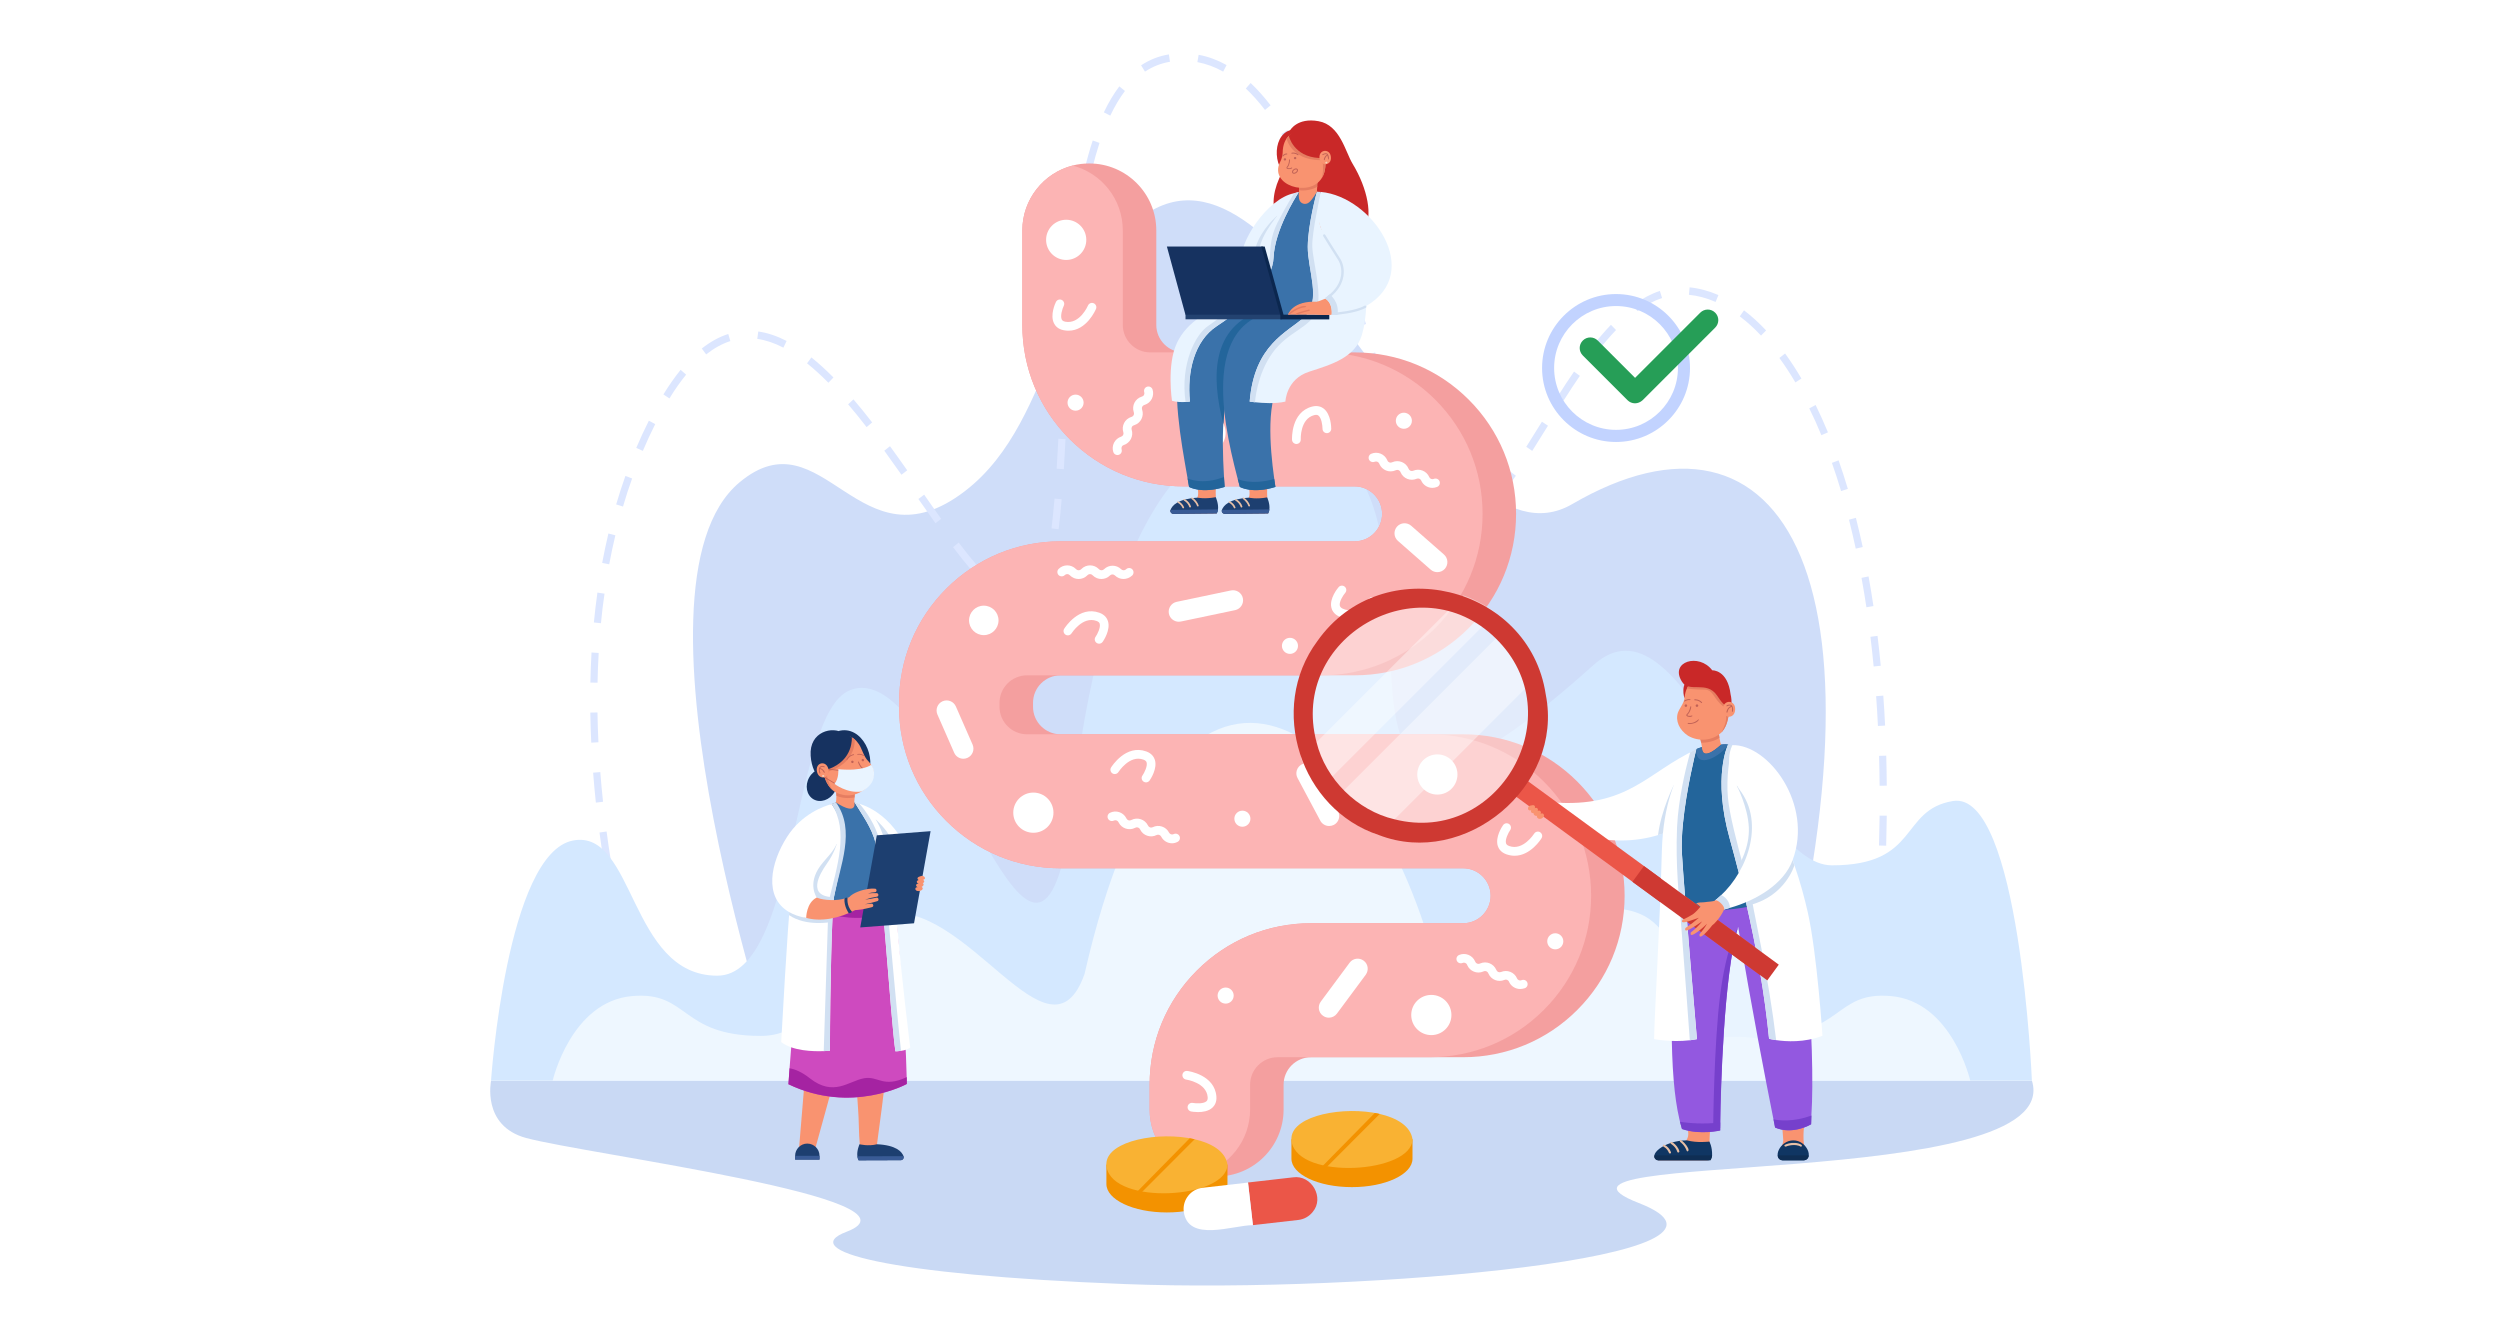 <?xml version="1.0" encoding="UTF-8"?>
<!-- Generator: Adobe Illustrator 27.7.0, SVG Export Plug-In . SVG Version: 6.00 Build 0)  -->
<svg xmlns="http://www.w3.org/2000/svg" xmlns:xlink="http://www.w3.org/1999/xlink" version="1.1" id="_x2014_лой_x5F_1" x="0px" y="0px" viewBox="0 0 3731.5 2000" style="enable-background:new 0 0 3731.5 2000;" xml:space="preserve">
<style type="text/css">
	.st0{fill:#FFFFFF;}
	.st1{fill:#C9D9F4;}
	.st2{fill:#CFDDF9;}
	.st3{fill:#DCE6FF;}
	.st4{fill:#D4E8FF;}
	.st5{fill:#EEF7FF;}
	.st6{fill:#F49F9F;}
	.st7{fill:#FCB4B4;}
	.st8{fill:#F39200;}
	.st9{fill:#F9B233;}
	.st10{fill:#EB5648;}
	.st11{fill:#C2D3FF;}
	.st12{fill:#269E57;}
	.st13{fill:#C92828;}
	.st14{fill:#E9F4FF;}
	.st15{fill:#F99370;}
	.st16{fill:#1D3F70;}
	.st17{fill:#E8C0A6;}
	.st18{fill:#395B96;}
	.st19{fill:#3A72AA;}
	.st20{fill:#D1E0F2;}
	.st21{fill:#23659B;}
	.st22{fill:#163260;}
	.st23{fill:#234270;}
	.st24{fill:#0B274F;}
	.st25{fill:#E57D61;}
	.st26{fill:#C16256;}
	.st27{fill:#F4D4BE;}
	.st28{fill:#CE4ABF;}
	.st29{fill:#A523A2;}
	.st30{fill:#103663;}
	.st31{fill:#0F2E54;}
	.st32{fill:#9358E0;}
	.st33{fill:#7640CC;}
	.st34{opacity:0.4;fill:#FFFFFF;}
	.st35{fill:#CE3932;}
</style>
<rect id="_x31_0" x="-15.7" class="st0" width="3762.8" height="2000"></rect>
<g>
	<g id="_x39_">
		<path class="st1" d="M733,1613.1c0,0-14.4,67.4,52.4,85.5c91.4,24.6,608.4,90.8,478,140c-73.6,27.8,57.3,64.1,415.8,78    c358.5,13.9,973.7-40.5,766.8-121c-206.9-80.5,638.2-14.9,586.9-182.4H733z"></path>
		<path class="st2" d="M1166.5,1608.1c0,0-249.8-732.5-62.5-888.3c125.2-104.2,178,134.7,336.3,13.2    c141-108.1,127.8-344.1,285.5-422.4c214.2-106.3,422.7,557.2,620.9,441.8c311.7-181.5,502.2,104.8,285.8,857L1166.5,1608.1z"></path>
		<path class="st3" d="M962.9,1548.1c-4.4-13.9-8.7-28.3-12.8-42.8l10.2-3.2c4.1,14.4,8.4,28.7,12.8,42.6L962.9,1548.1z     M2795.2,1530.1l-10.6-1.4c1.8-14.8,3.4-29.7,5-44.3l10.6,1.2C2798.6,1500.3,2796.9,1515.2,2795.2,1530.1z M938.2,1462.1    c-3.7-14.3-7.4-29-10.8-43.4l10.4-2.6c3.4,14.4,7,28.9,10.7,43.2L938.2,1462.1z M2804.5,1441.1l-10.6-1    c1.4-14.9,2.6-29.8,3.7-44.5l10.7,0.9C2807.1,1411.1,2805.9,1426.1,2804.5,1441.1z M917.7,1374.9c-3.1-14.6-6-29.4-8.7-43.9    l10.5-2.1c2.7,14.4,5.6,29.1,8.7,43.7L917.7,1374.9z M2811.3,1351.8l-10.7-0.7c0.9-14.9,1.7-29.8,2.4-44.5l10.7,0.5    C2813,1321.8,2812.2,1336.9,2811.3,1351.8z M901.3,1286.9c-2.4-14.8-4.6-29.7-6.5-44.3l10.6-1.5c1.9,14.5,4.1,29.4,6.5,44.1    L901.3,1286.9z M2815.3,1262.3l-10.7-0.3c0.4-14.9,0.7-29.9,0.9-44.6l10.7,0.1C2816,1232.2,2815.7,1247.3,2815.3,1262.3z     M889.4,1198c-1.6-14.9-3-30-4.1-44.7l10.7-0.9c1.1,14.6,2.5,29.5,4.1,44.3L889.4,1198z M2805.5,1172.8    c-0.1-14.9-0.4-29.9-0.8-44.6l10.7-0.3c0.4,14.7,0.7,29.8,0.8,44.8L2805.5,1172.8z M882.5,1108.5c-0.7-15-1.2-30.1-1.4-44.9    l10.7-0.2c0.2,14.6,0.7,29.6,1.4,44.5L882.5,1108.5z M2803,1083.6c-0.7-14.9-1.6-29.9-2.7-44.5l10.7-0.8c1.1,14.7,2,29.7,2.7,44.7    L2803,1083.6z M891.9,1019l-10.7-0.2c0.3-15.1,0.9-30.2,1.7-44.9l10.7,0.7C892.7,989.1,892.2,1004.1,891.9,1019z M2796.6,994.8    c-1.4-14.9-3-29.8-4.8-44.3l10.6-1.4c1.8,14.6,3.4,29.6,4.8,44.6L2796.6,994.8z M897,930.2l-10.6-1.1c1.5-15,3.2-30,5.3-44.6    l10.6,1.6C900.1,900.5,898.4,915.4,897,930.2z M2785.8,906.4c-2.2-14.8-4.7-29.6-7.3-43.9l10.5-2.1c2.6,14.4,5.1,29.3,7.3,44.2    L2785.8,906.4z M1522.1,904.8c-14.8-2.4-25.6-9.5-40.5-21.6l6.8-8.6c13,10.6,22.4,17,34.8,19.1L1522.1,904.8z M1559.2,878.4    l-9.5-5.1c4.9-10,9.2-23.8,12.9-41.1l10.4,2.4C1569.1,853.1,1564.6,867.5,1559.2,878.4z M1450.3,851.4    c-8.5-9.9-17.6-21.2-27.8-34.7l8.4-6.9c10.1,13.3,19,24.4,27.4,34.1L1450.3,851.4z M909.3,842.3l-10.5-2.1    c2.8-14.8,5.9-29.6,9.3-43.9l10.4,2.7C915.1,813.1,912,827.6,909.3,842.3z M2769.9,818.9c-3.2-14.7-6.6-29.2-10.1-43.2l10.3-2.8    c3.6,14.1,7,28.8,10.2,43.6L2769.9,818.9z M1580.1,790l-10.6-1.4c1.6-13.3,3.1-27.8,4.5-44.4l10.6,1    C1583.3,761.9,1581.8,776.6,1580.1,790z M1396.3,781c-8.7-12.2-17.7-25.1-25.5-36.2l8.6-6.5c7.7,11.1,16.7,24,25.4,36.1    L1396.3,781z M2178.6,780c-8.3,0-16.5-2.6-24.3-7.7l5.7-9.4c11.7,7.7,23.2,7.7,35.6,1.6l4.6,10    C2192.9,778.2,2185.6,780,2178.6,780z M929.9,756.1l-10.2-3.2c4.2-14.4,8.9-28.8,13.8-42.6l10,3.9    C938.6,727.7,934,741.9,929.9,756.1z M2235.2,745.5l-7.9-7.5c8.1-9.1,16.8-20.4,26.6-34.4l8.7,6.5    C2252.5,724.5,2243.6,736.1,2235.2,745.5z M2123.9,737.9c-6.9-11.1-13.8-24.1-20.9-39.9l9.7-4.8c7,15.3,13.6,28,20.3,38.6    L2123.9,737.9z M2748,733c-4.3-14.4-8.9-28.6-13.7-42.1l10-3.8c4.8,13.7,9.5,28,13.8,42.6L2748,733z M1345.5,708.6    c-9.8-13.9-17.9-25.3-25.6-35.9l8.5-6.7c7.8,10.6,15.9,22.1,25.7,36L1345.5,708.6z M1587.9,700.3l-10.7-0.7    c0.8-13,1.6-27.6,2.5-44.7l10.7,0.6C1589.5,672.6,1588.7,687.3,1587.9,700.3z M959.5,673l-9.8-4.5c5.9-13.8,12.1-27.4,18.8-40.6    l9.5,5.1C971.4,646,965.3,659.4,959.5,673z M2287,673l-8.9-6.1c7.6-12,15.4-24.7,23.4-37.5l9,6    C2302.5,648.2,2294.6,660.9,2287,673z M2085.8,656.5c-4.8-12.6-9.8-26.4-15.3-42.1l10.1-3.8c5.4,15.6,10.4,29.2,15.2,41.7    L2085.8,656.5z M2718.6,649.6c-5.7-13.9-11.8-27.4-18.1-40.1l9.5-5c6.3,12.9,12.5,26.7,18.4,40.8L2718.6,649.6z M1293.5,637.5    c-9.7-12.5-18.7-23.6-27.6-34l8-7.4c9,10.5,18.1,21.8,27.9,34.4L1293.5,637.5z M1592.7,610.7l-10.7-0.6    c0.7-14.8,1.4-29.7,2.2-44.8l10.7,0.6C1594.1,581,1593.4,595.9,1592.7,610.7z M2333.9,597.8l-8.9-6.1c8.9-14,16.9-26.2,24.4-37.1    l8.7,6.4C2350.6,571.8,2342.7,583.9,2333.9,597.8z M999.2,594.7l-9-6c8.4-13.7,17.1-26,25.7-36.7l8.2,7.2    C1015.7,569.5,1007.3,581.4,999.2,594.7z M2056.2,572.1c-4.9-14.9-9.7-29.9-13.8-42.5l10.1-3.5c4.1,12.6,8.9,27.5,13.7,42.4    L2056.2,572.1z M1236.5,571.3c-10.9-11-21.7-20.8-31.9-29l6.5-8.8c10.6,8.5,21.6,18.5,32.9,29.9L1236.5,571.3z M2679.8,570.8    c-7.7-13-15.7-25.3-23.9-36.5l8.5-6.7c8.4,11.5,16.6,24.1,24.4,37.4L2679.8,570.8z M1054,529l-6.5-8.8    c12.8-10.1,26-17.4,39.5-21.7l3.1,10.6C1077.9,513,1065.8,519.7,1054,529z M2383.8,525.6l-8.3-7c10-12.8,19.5-23.9,29-33.8    l7.6,7.8C2402.9,502.3,2393.6,513,2383.8,525.6z M1597.2,521.2l-10.7-0.7c0.9-16.1,1.8-30.8,2.8-44.8l10.7,0.8    C1599.1,490.5,1598.2,505.1,1597.2,521.2z M1169.3,518.9c-13.3-6.9-26.4-11.3-39-13.1l1.5-11c13.7,1.9,27.9,6.7,42.3,14.1    L1169.3,518.9z M2628.5,500.9c-10.3-11-20.9-20.6-31.7-28.7l6.3-9c11.2,8.5,22.3,18.6,33,30L2628.5,500.9z M2028.8,487.1    c-5.3-16.5-9.7-30-13.8-42.4l10.1-3.6c4.1,12.4,8.5,25.9,13.8,42.5L2028.8,487.1z M2444.1,464.3l-6.1-9.1    c13.1-9.6,26.4-16.6,39.5-21l3.3,10.6C2468.7,448.8,2456.4,455.4,2444.1,464.3z M2560.7,450.7c-13.2-5.8-26.6-9.4-39.8-10.7    l1-11.1c14.3,1.4,28.7,5.3,43,11.5L2560.7,450.7z M1603.5,432l-10.6-1c1.3-15.6,2.8-30.6,4.3-44.7l10.6,1.2    C1606.2,401.5,1604.8,416.5,1603.5,432z M2000.8,402.5c-5.2-15-10-28.7-14.9-41.9l10-4c4.9,13.3,9.8,27,15,42.1L2000.8,402.5z     M1613.2,343.2l-10.6-1.6c2.2-15.5,4.5-30.5,7.1-44.4l10.5,2.1C1617.7,313,1615.3,327.8,1613.2,343.2z M1970.1,319.2    c-5.7-14.4-11.5-28.1-17.2-40.8l9.7-4.7c5.7,12.9,11.6,26.7,17.4,41.2L1970.1,319.2z M1629.2,255.8l-10.4-2.7    c3.7-15.5,7.8-30.1,12.2-43.4l10.1,3.6C1636.9,226.3,1632.9,240.6,1629.2,255.8z M1933.9,238.5c-7-13.8-14.2-26.7-21.3-38.4l9-5.9    c7.3,11.9,14.6,25.1,21.7,39.1L1933.9,238.5z M1657.2,172.6l-9.6-4.9c7-14.8,14.8-27.8,23.1-38.8l8.4,6.9    C1671.3,146.1,1663.9,158.5,1657.2,172.6z M1888.1,164.1c-9.3-12.2-19-22.9-28.6-32l7.2-8.2c10.1,9.5,20.1,20.7,29.8,33.3    L1888.1,164.1z M1709,106.9l-5.8-9.4c12.7-8.4,26.6-13.9,41.5-16.3l1.6,11C1732.9,94.4,1720.4,99.4,1709,106.9z M1825.7,106.9    c-12.4-7-25.4-11.7-38.5-14.2l1.9-10.9c14.2,2.6,28.3,7.8,41.7,15.3L1825.7,106.9z"></path>
		<path class="st4" d="M2914.9,1195.6c-80.1,13.4-49.1,96-180.6,96c-120.2,0-223.7-417.6-355.7-299.1    c-530.4,476.2-117.7-334.1-474.4-350c-161.3-7.2-268.7,210.9-308.4,597.1c-57.4,349.1-190.7-266.3-327.8-209.1    c-87.1,36.4-77.2,425.8-197.4,425.8c-131.5,0-122.8-219.2-215.1-201.8c-99.3,18.7-122.6,358.5-122.6,358.5h2299.9    C3032.9,1613.1,3014.6,1179,2914.9,1195.6z"></path>
		<path class="st5" d="M2822.2,1486.7c-84.9-7.4-71,59.5-192,59.5c-110.6,0-107.6-150-181.6-181.8    c-136.3-58.7-248.7,238.3-301.6,89.3c-100.4-395.6-393.1-593.9-528.2,0c-52.8,149.1-176.4-116.9-301.6-89.3    c-77,17-71,181.8-181.6,181.8c-121,0-107.1-66.9-192-59.5c-91.4,8-118.7,126.4-118.7,126.4h2115.9    C2940.9,1613.1,2913.6,1494.6,2822.2,1486.7z"></path>
	</g>
	<g id="_x38_">
		<path class="st6" d="M2424.9,1337c0,64.4-25.1,124.9-70.6,170.4c-45.5,45.5-106,70.6-170.4,70.6h-227c-22.6,0-41,18.4-41,41v37    c0,55.2-44.8,100-100,100c-8.6,0-17-1.1-25-3.2c-43.1-11.1-75-50.2-75-96.8v-37c0-64.4,25.1-124.9,70.6-170.4    c45.5-45.5,106-70.6,170.4-70.6h227c22.6,0,41-18.4,41-41s-18.4-41-41-41h-601c-64.4,0-124.9-25.1-170.4-70.6    c-45.5-45.5-70.6-106-70.6-170.4v-6c0-64.4,25.1-124.9,70.6-170.4c45.5-45.5,106-70.6,170.4-70.6h439c22.6,0,41-18.4,41-41    s-18.4-41-41-41h-255c-64.4,0-124.9-25.1-170.4-70.6c-45.5-45.5-70.6-106-70.6-170.4V344c0-46.6,31.9-85.8,75-96.9    c8-2.1,16.4-3.1,25-3.1c55.2,0,100,44.8,100,100v141c0,22.6,18.4,41,41,41h255c64.4,0,124.9,25.1,170.4,70.6    c45.5,45.5,70.6,106,70.6,170.4s-25.1,124.9-70.6,170.4c-45.5,45.5-106,70.6-170.4,70.6h-439c-22.6,0-41,18.4-41,41v6    c0,22.6,18.4,41,41,41h601c64.4,0,124.9,25.1,170.4,70.6C2399.9,1212.1,2424.9,1272.6,2424.9,1337z"></path>
		<path class="st7" d="M2374.9,1337c0,64.4-25.1,124.9-70.6,170.4c-45.5,45.5-106,70.6-170.4,70.6h-227c-22.6,0-41,18.4-41,41v37    c0,46.6-31.9,85.8-75,96.8c-43.1-11.1-75-50.2-75-96.8v-37c0-64.4,25.1-124.9,70.6-170.4c45.5-45.5,106-70.6,170.4-70.6h227    c22.6,0,41-18.4,41-41s-18.4-41-41-41h-601c-64.4,0-124.9-25.1-170.4-70.6c-45.5-45.5-70.6-106-70.6-170.4v-6    c0-64.4,25.1-124.9,70.6-170.4c45.5-45.5,106-70.6,170.4-70.6h439c22.6,0,41-18.4,41-41s-18.4-41-41-41h-255    c-64.4,0-124.9-25.1-170.4-70.6c-45.5-45.5-70.6-106-70.6-170.4V344c0-46.6,31.9-85.8,75-96.9c43.1,11.1,75,50.2,75,96.9v141    c0,22.6,18.4,41,41,41h255c64.4,0,124.9,25.1,170.4,70.6c45.5,45.5,70.6,106,70.6,170.4s-25.1,124.9-70.6,170.4    c-45.5,45.5-106,70.6-170.4,70.6h-439c-22.6,0-41,18.4-41,41v6c0,22.6,18.4,41,41,41h601c64.4,0,124.9,25.1,170.4,70.6    C2349.9,1212.1,2374.9,1272.6,2374.9,1337z"></path>
		<circle class="st0" cx="1591.4" cy="358" r="30"></circle>
		<circle class="st0" cx="1605.4" cy="601" r="12"></circle>
		<circle class="st0" cx="2095.4" cy="628" r="12"></circle>
		<circle class="st0" cx="1925.4" cy="964" r="12"></circle>
		<circle class="st0" cx="1829.4" cy="1486" r="12"></circle>
		<circle class="st0" cx="2321.4" cy="1405" r="12"></circle>
		<circle class="st0" cx="1854.4" cy="1222" r="12"></circle>
		<circle class="st0" cx="1468.4" cy="926" r="22"></circle>
		<circle class="st0" cx="1799.4" cy="646" r="30"></circle>
		<circle class="st0" cx="2136.4" cy="1515" r="30"></circle>
		<circle class="st0" cx="2145.4" cy="1156" r="30"></circle>
		<circle class="st0" cx="1542.4" cy="1213" r="30"></circle>
		<path class="st0" d="M1594.8,493.6c-2.3,0-4.6-0.2-7.1-0.7c-8.6-1.6-12.6-6.5-14.5-10.3c-6.2-12.3,1.9-30,2.9-31.9    c1.6-3.2,5.4-4.6,8.7-3c3.2,1.6,4.6,5.4,3,8.7c-2.1,4.4-5.6,15.2-3,20.5c0.6,1.1,1.7,2.6,5.3,3.3c21.6,4.1,33.7-23.8,33.8-24.1    c1.4-3.3,5.2-4.9,8.5-3.5c3.3,1.4,4.9,5.2,3.5,8.5C1635.3,462.4,1622,493.6,1594.8,493.6z"></path>
		<path class="st0" d="M1935,662.7c-3.4,0-6.3-2.7-6.5-6.2c-0.1-1.7-1.7-41.3,29.8-49.6c8.4-2.2,14.2,0.4,17.5,3    c10.9,8.5,11.2,27.9,11.2,30.1c0,3.6-2.9,6.5-6.5,6.5c0,0,0,0,0,0c-3.6,0-6.5-2.9-6.5-6.5l0,0c0-4.9-1.5-16.2-6.1-19.7    c-1-0.8-2.7-1.6-6.3-0.7c-21.4,5.6-20.1,36-20.1,36.3c0.2,3.6-2.6,6.6-6.2,6.8C1935.2,662.7,1935.1,662.7,1935,662.7z"></path>
		<path class="st0" d="M1640.5,960.8c-1.3,0-2.6-0.4-3.7-1.2c-2.9-2-3.7-6.1-1.6-9c2.8-4,7.9-14.2,6.2-19.7    c-0.4-1.2-1.3-2.9-4.8-4.1c-20.7-7.5-37,18.3-37.2,18.5c-1.9,3-5.9,4-8.9,2.1c-3-1.9-4-5.9-2.1-8.9c0.9-1.4,22-35,52.6-23.9    c8.2,3,11.4,8.4,12.7,12.4c4.2,13.2-6.6,29.3-7.9,31.1C1644.5,959.8,1642.5,960.8,1640.5,960.8z"></path>
		<path class="st0" d="M2014,923.7c-4.9,0-10.1-1.1-15.5-3.6c-7.9-3.8-10.6-9.5-11.4-13.6c-2.9-13.5,9.5-28.5,10.9-30.1    c2.3-2.7,6.4-3.1,9.2-0.7c2.7,2.3,3.1,6.4,0.7,9.2c-3.2,3.7-9.3,13.3-8.1,19c0.3,1.2,1,3,4.3,4.6c19.8,9.5,38.6-14.5,38.8-14.7    c2.2-2.8,6.3-3.4,9.1-1.2c2.8,2.2,3.4,6.2,1.2,9.1C2052.4,902.6,2036,923.7,2014,923.7z"></path>
		<path class="st0" d="M1710.5,1167.8c-1.3,0-2.6-0.4-3.7-1.2c-2.9-2-3.7-6.1-1.6-9c2.8-4,7.9-14.2,6.2-19.7    c-0.4-1.2-1.3-2.9-4.8-4.1c-20.7-7.5-37,18.3-37.2,18.5c-1.9,3-5.9,4-8.9,2.1c-3-1.9-4-5.9-2.1-8.9c0.9-1.4,22-35,52.6-23.9    c8.2,3,11.4,8.4,12.7,12.4c4.2,13.2-6.6,29.3-7.9,31.1C1714.5,1166.8,1712.5,1167.8,1710.5,1167.8z"></path>
		<path class="st0" d="M2260.7,1277.3c-3.9,0-8-0.7-12.4-2.2c-8.2-3-11.4-8.4-12.7-12.4c-4.2-13.2,6.6-29.3,7.9-31.1    c2-2.9,6.1-3.7,9-1.6c2.9,2,3.7,6.1,1.6,9c-2.8,4-7.9,14.2-6.2,19.7c0.4,1.2,1.3,2.9,4.8,4.1c20.7,7.5,37-18.3,37.2-18.5    c1.9-3,5.9-4,8.9-2.1c3,1.9,4,5.9,2.1,8.9C2300.2,1252.4,2284.5,1277.3,2260.7,1277.3z"></path>
		<path class="st0" d="M1788.2,1659.9c-5.2,0-9.3-0.7-10.3-0.9c-3.5-0.7-5.9-4.1-5.2-7.6c0.7-3.5,4.1-5.8,7.6-5.2l0,0    c4.8,0.9,16.2,1.5,20.5-2.5c0.9-0.8,2.1-2.4,1.8-6c-1.7-21.9-31.8-26.3-32.1-26.3c-3.6-0.5-6-3.8-5.6-7.3c0.5-3.6,3.7-6.1,7.3-5.6    c1.7,0.2,40.9,5.7,43.4,38.2c0.7,8.7-3,13.9-6.1,16.7C1803.7,1658.7,1795,1659.9,1788.2,1659.9z"></path>
		<path class="st0" d="M1437.9,1132.5c-5.8,0-11.3-3.4-13.7-9l-25-57c-3.3-7.6,0.1-16.4,7.7-19.8c7.6-3.3,16.4,0.1,19.8,7.7l25,57    c3.3,7.6-0.1,16.4-7.7,19.8C1442,1132.1,1440,1132.5,1437.9,1132.5z"></path>
		<path class="st0" d="M1983.4,1519c-3.1,0-6.2-1-8.9-3c-6.7-4.9-8-14.3-3.1-21l43-58c4.9-6.7,14.3-8.1,21-3.1    c6.7,4.9,8,14.3,3.1,21l-43,58C1992.5,1516.9,1988,1519,1983.4,1519z"></path>
		<path class="st0" d="M1983.9,1232.9c-5.4,0-10.5-2.9-13.2-7.9l-34-63.7c-3.9-7.3-1.1-16.4,6.2-20.3c7.3-3.9,16.4-1.1,20.3,6.2    l34,63.7c3.9,7.3,1.1,16.4-6.2,20.3C1988.7,1232.3,1986.3,1232.9,1983.9,1232.9z"></path>
		<path class="st0" d="M2145.4,854c-3.5,0-7-1.2-9.9-3.7l-49-43c-6.2-5.5-6.8-14.9-1.4-21.2c5.5-6.2,14.9-6.8,21.2-1.4l49,43    c6.2,5.5,6.8,14.9,1.4,21.2C2153.7,852.3,2149.6,854,2145.4,854z"></path>
		<path class="st0" d="M1759.4,928c-6.9,0-13.2-4.9-14.7-11.9c-1.7-8.1,3.5-16.1,11.6-17.8l81-17c8.1-1.7,16.1,3.5,17.8,11.6    c1.7,8.1-3.5,16.1-11.6,17.8l-81,17C1761.5,927.9,1760.4,928,1759.4,928z"></path>
		<path class="st0" d="M1676.9,864.2c-4.7,0-9.3-1.8-12.8-5.3c-2-2-5.3-2-7.3,0c-7.1,7.1-18.6,7.1-25.7,0l-0.5-0.5c-2-2-5.3-2-7.3,0    l-0.5,0.5c-7.1,7.1-18.6,7.1-25.7,0l-0.5-0.5c-2-2-5.3-2-7.3,0c-2.5,2.5-6.7,2.5-9.2,0c-2.5-2.5-2.5-6.7,0-9.2    c7.1-7.1,18.6-7.1,25.7,0l0.5,0.5c1,1,2.3,1.5,3.7,1.5c1.4,0,2.7-0.5,3.7-1.5l0.5-0.5c7.1-7.1,18.6-7.1,25.7,0l0.5,0.5    c1,1,2.3,1.5,3.7,1.5c1.4,0,2.7-0.5,3.7-1.5c7.1-7.1,18.6-7.1,25.7,0c2,2,5.3,2,7.3,0c2.5-2.5,6.7-2.5,9.2,0    c2.5,2.5,2.5,6.7,0,9.2C1686.2,862.4,1681.6,864.2,1676.9,864.2z"></path>
		<path class="st0" d="M1749.4,1258.7c-6.6,0-13-3.6-16.2-10c-1.3-2.5-4.4-3.6-6.9-2.3c-4.3,2.2-9.3,2.6-13.9,1    c-4.6-1.5-8.4-4.7-10.5-9.1l-0.3-0.6c-1.3-2.5-4.4-3.6-6.9-2.3l-0.6,0.3c-8.9,4.5-19.9,0.9-24.4-8l-0.3-0.6    c-1.3-2.5-4.4-3.6-6.9-2.3c-3.2,1.6-7.1,0.3-8.7-2.9c-1.6-3.2-0.3-7.1,2.9-8.7c8.9-4.5,19.9-0.9,24.4,8l0.3,0.6    c1.3,2.5,4.4,3.6,6.9,2.3l0.6-0.3c8.9-4.5,19.9-0.9,24.4,8l0.3,0.6c0.6,1.2,1.7,2.1,3,2.6c1.3,0.4,2.7,0.3,3.9-0.3    c8.9-4.5,19.9-0.9,24.4,8c1.3,2.5,4.4,3.6,6.9,2.3c3.2-1.6,7.1-0.3,8.7,2.9c1.6,3.2,0.3,7.1-2.9,8.7    C1754.9,1258,1752.1,1258.7,1749.4,1258.7z"></path>
		<path class="st0" d="M2269,1476.2c-7,0-13.7-4.1-16.7-10.9c-0.5-1.3-1.6-2.2-2.8-2.8c-1.3-0.5-2.7-0.5-4,0.1    c-9.2,4-19.9-0.3-23.9-9.5l-0.3-0.6c-0.5-1.3-1.6-2.2-2.8-2.8c-1.3-0.5-2.7-0.5-4,0.1l-0.6,0.3c-9.2,4-19.9-0.3-23.9-9.5l-0.3-0.7    c-0.5-1.3-1.6-2.2-2.8-2.7c-1.3-0.5-2.7-0.5-4,0.1c-3.3,1.4-7.1-0.1-8.5-3.4c-1.4-3.3,0.1-7.1,3.4-8.5c9.2-4,19.9,0.3,23.9,9.5    l0.3,0.7c1.1,2.6,4.2,3.8,6.8,2.7l0.6-0.3c9.2-4,19.9,0.3,23.9,9.5l0.3,0.6c1.1,2.6,4.2,3.8,6.8,2.7c4.5-1.9,9.4-2,13.9-0.2    c4.5,1.8,8.1,5.2,10,9.7c0.5,1.3,1.6,2.2,2.8,2.8c1.3,0.5,2.7,0.5,4-0.1c3.3-1.4,7.1,0.1,8.5,3.4c1.4,3.3-0.1,7.1-3.4,8.5    C2273.8,1475.7,2271.4,1476.2,2269,1476.2z"></path>
		<path class="st0" d="M2138,728.2c-7,0-13.7-4.1-16.7-10.9c-0.5-1.3-1.6-2.2-2.8-2.8c-1.3-0.5-2.7-0.5-4,0.1    c-4.5,1.9-9.4,2-13.9,0.2c-4.5-1.8-8.1-5.2-10-9.7l-0.3-0.6c-0.5-1.3-1.6-2.2-2.8-2.8c-1.3-0.5-2.7-0.5-4,0.1l-0.7,0.3    c-4.5,1.9-9.4,2-13.9,0.2c-4.5-1.8-8.1-5.2-10-9.7l-0.3-0.7c-1.1-2.6-4.2-3.8-6.8-2.7c-3.3,1.4-7.1-0.1-8.5-3.4    c-1.4-3.3,0.1-7.1,3.4-8.5c9.2-4,19.9,0.3,23.9,9.5l0.3,0.7c0.5,1.3,1.6,2.2,2.8,2.7c1.3,0.5,2.7,0.5,4-0.1l0.7-0.3    c4.4-1.9,9.4-2,13.9-0.2c4.5,1.8,8.1,5.2,10,9.7l0.3,0.6c0.5,1.3,1.6,2.2,2.8,2.8c1.3,0.5,2.7,0.5,4-0.1c4.5-1.9,9.4-2,13.9-0.2    c4.5,1.8,8.1,5.2,10,9.7c1.1,2.6,4.2,3.8,6.8,2.7c3.3-1.4,7.1,0.1,8.5,3.4c1.4,3.3-0.1,7.1-3.4,8.5    C2142.8,727.7,2140.4,728.2,2138,728.2z"></path>
		<path class="st0" d="M1667.9,679.2c-2.7,0-5.3-1.7-6.2-4.5c-1.5-4.6-1.1-9.5,1.1-13.9c2.2-4.3,6-7.5,10.6-9    c2.7-0.9,4.2-3.8,3.3-6.5c-1.5-4.6-1.1-9.5,1.1-13.9c2.2-4.3,6-7.5,10.6-9l0.7-0.2c2.7-0.9,4.2-3.8,3.3-6.5l-0.2-0.7    c-3.1-9.5,2.1-19.8,11.7-22.9l0.7-0.2c1.3-0.4,2.4-1.3,3-2.6c0.6-1.2,0.7-2.6,0.3-3.9c-1.1-3.4,0.8-7.1,4.2-8.2    c3.4-1.1,7.1,0.8,8.2,4.2c1.5,4.6,1.1,9.5-1.1,13.9c-2.2,4.3-6,7.5-10.6,9l-0.7,0.2c-2.7,0.9-4.2,3.8-3.3,6.5l0.2,0.7    c3.1,9.5-2.1,19.8-11.7,22.9l-0.7,0.2c-1.3,0.4-2.4,1.3-3,2.6c-0.6,1.2-0.7,2.6-0.3,3.9c1.5,4.6,1.1,9.5-1.1,13.9    c-2.2,4.3-6,7.5-10.6,9c-1.3,0.4-2.4,1.3-3,2.6c-0.6,1.2-0.7,2.6-0.3,3.9c1.1,3.4-0.8,7.1-4.2,8.2    C1669.2,679,1668.5,679.2,1667.9,679.2z"></path>
	</g>
	<g id="_x37_">
		<path class="st8" d="M2108.3,1700.5v29c0,23.4-40.5,42.4-90.4,42.4c-25.2,0-48-4.8-64.3-12.6c-16.1-7.7-26-18.2-26-29.8v-29    H2108.3z"></path>
		<path class="st9" d="M2108.3,1700.5c-0.8,50.8-169.9,61.6-180.4,3.8c-0.4-2.1-0.5-4.2-0.3-6.2c2.5-33.6,78.8-47.6,131.5-35.5    C2085.2,1668.6,2105.5,1681,2108.3,1700.5z"></path>
		<path class="st8" d="M2059.3,1662.8l-79.3,79.4c-2.1-0.4-3.6-1.6-5.6-2.1l77.6-78.9C2054.2,1661.6,2057.4,1662.3,2059.3,1662.8z"></path>
	</g>
	<g id="_x36_">
		<path class="st8" d="M1832.1,1738.3v29c0,23.4-40.5,42.4-90.4,42.4c-25.2,0-48-4.8-64.3-12.6c-16.1-7.7-26-18.2-26-29.8v-29    H1832.1z"></path>
		<path class="st9" d="M1832.1,1738.3c-0.8,50.8-169.9,61.6-180.4,3.8c-0.4-2.1-0.5-4.2-0.3-6.2c2.5-33.6,78.8-47.6,131.5-35.5    C1809,1706.4,1829.3,1718.8,1832.1,1738.3z"></path>
		<path class="st8" d="M1783.1,1700.5l-79.3,79.4c-2.1-0.4-3.6-1.6-5.6-2.1l77.6-78.9C1777.9,1699.3,1781.2,1700.1,1783.1,1700.5z"></path>
	</g>
	<g id="_x35_">
		<path class="st10" d="M1870.1,1828.6c0,0-7.3-63.6-7.3-63.6c0,0,67.2-7.7,67.2-7.7c27.7-4.1,47.4,30.5,29.3,51.7    c-5.1,6.4-12.6,10.9-21.4,11.9C1937.9,1820.9,1870.1,1828.7,1870.1,1828.6z"></path>
		<path class="st0" d="M1766.8,1808.1c-1.9-17.5,10.7-33.2,28.2-35.2l67.8-7.8c0.1,0,7.4,63.6,7.3,63.6    C1840.6,1828.5,1773,1855.3,1766.8,1808.1z"></path>
	</g>
	<g id="_x34_">
		<path class="st11" d="M2412.1,659.7c-60.9,0-110.4-49.5-110.4-110.4c0-60.9,49.5-110.4,110.4-110.4c60.9,0,110.4,49.5,110.4,110.4    C2522.5,610.1,2473,659.7,2412.1,659.7z M2412.1,456.8c-51,0-92.4,41.5-92.4,92.4c0,51,41.5,92.4,92.4,92.4s92.4-41.5,92.4-92.4    C2504.5,498.3,2463.1,456.8,2412.1,456.8z"></path>
		<path class="st12" d="M2440.4,602c-4.2,0-8.2-1.7-11.1-4.6l-66.8-66.8c-6.2-6.2-6.2-16.1,0-22.3c6.2-6.2,16.1-6.2,22.3,0    l55.7,55.7l97.3-97.3c6.2-6.2,16.1-6.2,22.3,0c6.2,6.2,6.2,16.1,0,22.3l-108.5,108.5C2448.5,600.3,2444.5,602,2440.4,602z"></path>
	</g>
	<g id="_x33_">
		<path class="st13" d="M1925.4,194.8c0,0,10.6-19.8,42.7-13.9c32.2,5.8,39.8,45.4,50.7,63.4c23.1,38.1,30.1,78.6,18,98.1    c-13.3,21.6-42.8,13.2-85.8,9.3c-45.9-4.1-65.2-42.8-36.6-95.8L1925.4,194.8z"></path>
		<path class="st14" d="M1938.7,286.6C1938.7,286.6,1938.7,286.6,1938.7,286.6c-0.1,0.2-0.3,0.5-0.6,0.9    c-4.8,7.4-35.3,56.2-37.1,96.1c-0.2,4.5-0.9,9-2.1,13.3c-2.5-0.2-5.2-0.4-7.9-0.6c-3.5-0.2-7.1-0.5-10.6-0.8    c-10.9-0.8-21.4-1.5-28-2c-4.3-31.9,39.4-97.3,79.2-105.1c0,0,0,0,0,0c0,0,0,0,0,0C1935.8,287.2,1938.5,286.7,1938.7,286.6z"></path>
		<path class="st15" d="M1752.2,767l64-0.7c-0.2-9.9-2.9-29.9-0.9-41.2c0,0-27.6,3.5-27.6,3.5c0.8,5.4,2.5,17.2-6.8,20    c-12,3.7-25.2,2.5-32.7,11.5C1746.2,763.1,1748.5,767,1752.2,767z"></path>
		<path class="st16" d="M1818,760.3c-0.2,2.1-0.8,4.1-1.9,6l-64.6,0.7c-3.1,0-5.4-2.9-4.4-5.8c2.4-6.7,10.8-16.6,40.5-18.4    c0,0,10.4,2.4,27-0.7C1814.7,742.1,1819,751.8,1818,760.3z"></path>
		<path class="st17" d="M1766.1,758.8c-0.5,0-1-0.3-1.2-0.8c-2.4-5.6-6.7-7.3-6.9-7.4c-3.4-5,6.3-1.5,9.3,6.4    C1767.7,757.8,1767.1,758.8,1766.1,758.8z"></path>
		<path class="st17" d="M1776.3,757.5c-0.6,0-1.1-0.3-1.2-0.9c-2.2-6.5-8.1-9.5-8.1-9.5c-3.1-5.9,8.2,0.3,10.6,8.7    C1777.8,756.6,1777.2,757.5,1776.3,757.5z"></path>
		<path class="st17" d="M1787.9,756c-0.5,0-1-0.3-1.2-0.8c-2.5-6.8-8.2-10.4-8.3-10.5c-2.4-6.2,7.9,1.2,10.7,9.6    C1789.4,755.1,1788.7,756,1787.9,756z"></path>
		<path class="st18" d="M1747.2,761.1l70.9-0.8c-0.2,2.1-0.8,4.1-1.9,6l-64.6,0.7C1748.4,767,1746.1,764,1747.2,761.1z"></path>
		<path class="st19" d="M1954.8,530.4c-31.5-1.3-86.3-18.1-110,20.7c-25.9,42.4-19.6,132.3-16.9,175.7c-34.6,10.8-53.1,0-53.1,0    c-14.7-88.9-63.2-291.5,98.9-263.4c0,0,108.7,0,108.7,0C2000.6,499.3,1984.4,529.8,1954.8,530.4z"></path>
		<path class="st15" d="M1828.9,767l64-0.7c-0.2-9.9-2.9-29.9-0.9-41.2c0,0-27.6,3.5-27.6,3.5c0.8,5.4,2.7,17.2-6.8,20    c-12.1,3.6-25.2,2.5-32.7,11.5C1822.9,763.1,1825.2,767,1828.9,767z"></path>
		<path class="st16" d="M1894.7,760.3c-0.2,2.1-0.8,4.1-1.9,6l-64.6,0.7c-3.1,0-5.4-2.9-4.4-5.8c2.4-6.7,10.8-16.6,40.5-18.4    c0,0,10.4,2.7,27-0.4C1891.4,742.4,1895.7,751.8,1894.7,760.3z"></path>
		<path class="st17" d="M1842.8,758.8c-0.5,0-1-0.3-1.2-0.8c-2.4-5.6-6.7-7.3-6.9-7.4c-3.4-5,6.3-1.5,9.3,6.4    C1844.4,757.8,1843.7,758.8,1842.8,758.8z"></path>
		<path class="st17" d="M1853,757.5c-0.6,0-1.1-0.3-1.2-0.9c-2.2-6.5-8.1-9.5-8.1-9.5c-3.1-5.9,8.2,0.3,10.6,8.7    C1854.5,756.6,1853.9,757.5,1853,757.5z"></path>
		<path class="st20" d="M1906.6,321.7c0,0-24.1,20.1-32,46.3c-6.4,21.2,15.6,14.8,19.5,3.2C1898.1,359.6,1906.6,321.7,1906.6,321.7z    "></path>
		<path class="st17" d="M1864.5,756c-0.5,0-1-0.3-1.2-0.8c-2.5-6.8-8.2-10.4-8.3-10.5c-2.4-6.2,7.9,1.2,10.7,9.6    C1866.1,755.1,1865.4,756,1864.5,756z"></path>
		<path class="st18" d="M1823.9,761.1l70.9-0.8c-0.2,2.1-0.8,4.1-1.9,6l-64.6,0.7C1825.1,767,1822.8,764,1823.9,761.1z"></path>
		<path class="st21" d="M1882.6,463.4l-9.3,65.7c-40.7,15.5-43.6,57-47.3,103.7C1807.1,560.7,1808.8,487.8,1882.6,463.4z"></path>
		<path class="st19" d="M1995.8,533.4c-32.9,19.6-65.8-1.8-89,43.5c-18.7,39.7-8.2,115.5-3.1,149.9c-34.6,10.8-53.1,0-53.1,0    c-20.5-76.7-67.3-255,65.1-263.4c36.3-1.1,83.9-0.8,116-2.7C2031.6,460.7,2040.5,506.8,1995.8,533.4z"></path>
		<path class="st19" d="M2032.2,442.6c2.8,19.4-1.3,42-1.3,42c-42.8-13.2-81.7-14.4-146.7-23.2c41.1-119.2-54.1-35.8,54.5-174.8    c0.3,0,27-0.5,27-0.5C1996.2,308.4,2015.8,340.7,2032.2,442.6z"></path>
		<path class="st14" d="M1938.7,286.7c-0.1,0.1-0.3,0.4-0.6,0.9c-4.8,7.4-35.3,56.2-37.1,96.1c-0.2,4.5-0.9,9-2.1,13.3    c-10.1,37.7-52.9,70.2-82.8,89.9c-33.4,22-44.5,68-40,112.5c0,0-2.7,0.4-6.5,0.6c-5.7,0.3-13.9,0.3-20.3-1.8    c0,0-8.1-53.3,7.3-86.1c15.4-32.8,49.3-51.3,91-63.7c1.6-0.5,3-1,4.5-1.5c16.4-6.1,23.6-16.5,26.6-27.9v0c2-7.7,2.1-15.8,1.7-23.4    c-0.3-6.4-0.9-12.4-1-17.5c-0.4-18,14.5-44,43.8-75.5C1927.9,297.5,1933.1,292.2,1938.7,286.7z"></path>
		<path class="st14" d="M2039.3,456.7c-0.8,15.5-2.7,30.5-6.6,43.4c-10.3,33.6-44.3,43.6-78.7,54.7s-35.4,44.6-35.4,44.6    c-14.8,3.6-34.4,2.2-45.3,1c-4.9-0.5-8-1-8-1c7-85.3,55.8-102.9,81.8-126.3c26-23.4,4.5-71.1,4.9-105.2    c0.4-33,12.9-78.9,13.7-81.7c0,0,0-0.1,0-0.1c1.9,0.7,3.8,1.5,5.6,2.3c49.9,21.7,63.5,65.9,65.9,97.2    C2038.7,405.6,2040.5,431.8,2039.3,456.7z"></path>
		<path class="st20" d="M1964.5,321.4c-3.2,17.1-6.1,36.1-5.8,46.6c0.8,22,15.2,69.5,6.5,95.4c-8.7,25.9-42.5,30.7-66.1,63.6    c-23.5,32.8-25.9,73.5-25.9,73.5c-4.9-0.5-8-1-8-1c7-85.3,55.8-102.9,81.8-126.3c26-23.4,4.5-71.1,4.9-105.2    c0.4-33,12.9-78.9,13.7-81.7c0,0,0-0.1,0-0.1c2,0,4,0.1,6,0.3c-0.1,0.4-0.2,1-0.4,2C1970.1,293.6,1967.2,306.8,1964.5,321.4z"></path>
		<path class="st20" d="M1938.7,286.6C1938.7,286.6,1938.7,286.6,1938.7,286.6c-0.1,0.2-0.3,0.5-0.6,0.9    c-4.8,7.4-35.3,56.2-37.1,96.1c-0.2,4.5-0.9,9-2.1,13.3c-10.1,37.7-52.9,70.2-82.8,89.9c-33.4,22-44.5,68-40,112.5    c0,0-2.7,0.4-6.5,0.6c-8.2-56.2,14.8-101.1,33.8-113.5c10.9-7.1,31.6-24,48.7-39.5c12.8-11.6,23.6-22.5,26.6-27.9v0    c4.2-7.4,9-15.2,12.4-22.7c2.4-5.2,4-10.1,4.4-14.6c0.9-10.9,0.4-27.5,11.2-49.1c5.4-10.8,11.6-21.8,16.4-30.1    c4.9-8.4,8.5-14.1,8.5-14.1l0,0C1935.8,287.2,1938.5,286.7,1938.7,286.6z"></path>
		<polygon class="st22" points="1769.5,470.2 1913.4,470.2 1884.7,368 1741.7,368   "></polygon>
		<rect x="1769.5" y="469.7" class="st23" width="143.9" height="6.9"></rect>
		<polygon class="st24" points="1882.6,368 1887.7,368 1915.8,469.7 1984.1,469.7 1984.1,476.7 1911,476.7 1911,470.5   "></polygon>
		<path class="st15" d="M1939.4,277.4l-0.7,9.3c0,0-0.5,5.3,0.2,9.6c1.2,7.8,9.5,10.4,15.1,5.7c5.3-4.4,11.7-15.8,11.7-15.8    s0-5.4,0.5-9.1L1939.4,277.4z"></path>
		<path class="st25" d="M1971.4,250.9c-0.1,0.4-0.2,0.9-0.4,1.3c-0.6-0.5-3.9,15-5,26.7c-11.5,6.5-24.8,5.7-27.1,5    c0.6-17.4,2.1-43.4,15.9-48.2C1964.1,232.8,1973.9,241.6,1971.4,250.9z"></path>
		<path class="st13" d="M1936.6,193.6c-34.7-4-40.2,49-16.6,68.6L1936.6,193.6z"></path>
		<path class="st15" d="M1977.5,231c1.7,11.6,1.8,25.2-4.9,35.2l0,0c-18.3,28.9-78.7,10.3-62.1-24c2.4-4.4,3.8-9.7,4-14.2    C1915,180.6,1972.7,190.5,1977.5,231z"></path>
		<path class="st26" d="M1931.8,237.2c-1.7-1.6,1-4.1,2.6-2.4C1936.1,236.4,1933.4,238.8,1931.8,237.2z"></path>
		<path class="st26" d="M1916.6,239.1c-1.7-1.6,1-4.1,2.6-2.4C1920.8,238.3,1918.2,240.8,1916.6,239.1z"></path>
		<path class="st26" d="M1925.7,252.3c-3.1,0.5-7.5-0.3-4.6-3.8c2.7-2.7,3-9.9,3-10c0-0.9,1.4-0.8,1.4,0c0,0.3-0.3,7.8-3.4,10.9    c-0.3,0.3-0.7,0.8-0.5,1.1c0.7,0.8,4.2,1,6.1-0.4c0.3-0.2,0.7-0.1,1,0.2C1929.2,251.7,1926.7,252,1925.7,252.3z"></path>
		<path class="st25" d="M1977.5,231c1.7,11.6,1.8,25.2-4.9,35.2l0,0c3.1-7.5,1.9-21.8,1.9-21.8l-4.3-5.3    c-43.5-0.6-49.9-32.4-49.9-32.4C1939.5,181.8,1975.2,204.3,1977.5,231z"></path>
		<path class="st13" d="M1923.7,202.7c0,0,6.5,31.3,45.8,33.2l10.5-10.6C1985,198.1,1951.5,170.2,1923.7,202.7z"></path>
		<path class="st15" d="M1986.5,234.4c1.4,13.3-15.9,14.8-17,1.5C1968.1,222.7,1985.4,221.1,1986.5,234.4z"></path>
		<path class="st26" d="M1982.4,231C1982.4,231,1982.4,231,1982.4,231c-1.8-5.3-12.2,0.4-7.8,0.6c0-0.2,4.6-2.9,6.1-0.6    c-4.6,2.1-6.1,10.3-3.4,7.7c0,0,0.6-4.7,4.1-6.5C1983.2,244.1,1984.9,235.8,1982.4,231z"></path>
		<path class="st27" d="M1981.2,242.3c0.6,1.8-2.4,2.7-2.9,0.9C1977.7,241.4,1980.6,240.5,1981.2,242.3z"></path>
		<path class="st21" d="M1826.8,711.9c0.6,9.3,1.1,14.9,1.1,14.9c-34.6,10.8-53.1,0-53.1,0s-0.7-4.8-2.2-12.8    C1773,714.2,1794.5,724.7,1826.8,711.9z"></path>
		<path class="st21" d="M1903.7,726.8c-34.6,10.8-53.1,0-53.1,0s-1.2-4.3-3.1-11.8c0,0,19.1,9.6,54.4,0    C1902.9,722.4,1903.7,726.8,1903.7,726.8z"></path>
		<path class="st26" d="M1937.5,231.8c-0.2,0-0.3-0.1-0.5-0.2c-4.3-3.3-8.3-2.2-8.5-2.2c-0.4,0.1-0.8-0.1-1-0.5    c-0.1-0.4,0.1-0.8,0.5-0.9c0.2-0.1,4.9-1.4,9.9,2.4c0.3,0.3,0.4,0.7,0.1,1.1C1938,231.7,1937.7,231.8,1937.5,231.8z"></path>
		<path class="st26" d="M1914.8,233.6c-0.1,0-0.3,0-0.4-0.1c-0.4-0.2-0.4-0.7-0.2-1c0.1-0.1,2.5-3.6,6.5-3.4c0.4,0,0.8,0.4,0.7,0.8    c0,0.4-0.4,0.7-0.8,0.7c-3.2-0.1-5.2,2.7-5.2,2.7C1915.3,233.5,1915,233.6,1914.8,233.6z"></path>
		<path class="st26" d="M1931.5,259.4c-1,0-1.9-0.3-2.5-1.1c-1.2-1.5-0.4-4,1.8-5.6c2.2-1.7,4.9-1.8,6.1-0.3c0,0,0,0,0,0    c1.2,1.5,0.4,4-1.8,5.6C1933.9,258.9,1932.6,259.4,1931.5,259.4z M1934.4,252.9c-0.8,0-1.7,0.3-2.7,1c-1.6,1.2-2.1,2.8-1.5,3.5    c0.6,0.7,2.3,0.7,3.9-0.5c1.6-1.2,2.1-2.8,1.5-3.5l0,0C1935.5,253,1935,252.9,1934.4,252.9z"></path>
		<path class="st15" d="M2012.9,308.8c33.2,24.1,50.9,67.4,42.1,106.9c-3.4,22.1-17.8,43.2-40.3,49.5c-11.1,4.3-63.1,11.3-60.7-6.6    c0.8-4.3,4.7-5.9,8.5-7c6.3-2.1,12.7-4.5,18.7-7.1c10.7-5.4,24.4-10.4,26.8-22.1c5-27.2-6.5-53.7-27.5-71.5c0,0-0.1-0.1,0.2,0.1    C1952.4,330.5,1984.4,288.5,2012.9,308.8z"></path>
		<path class="st14" d="M2039.3,456.7c-2.1,1.2-4.2,2.4-6.5,3.5c-16.4,8.2-32.9,9.5-45.2,10c0,0,2.8-17.8-10.4-25.1    c62.5-46.1-4-72.9-9.1-117.9c-2-17.6,3.6-40.7,3.6-40.7C2048.1,293.5,2125.5,406.4,2039.3,456.7z"></path>
		<path class="st15" d="M1922.4,469.7c0,0,6.4-21.7,44.7-19.2l8,19.2H1922.4z"></path>
		<path class="st20" d="M1996.5,469.6c-5.5,0.6-8.9,0.6-8.9,0.6s2.8-17.8-10.4-25.1c0,0,3.3-2.1,7.5-5.7    C1984.7,439.4,1999.3,449.8,1996.5,469.6z"></path>
		<path class="st25" d="M1924.4,469.5c-6.8,0.2,18-16.3,25.3-12.2c0.1,0.6-0.4,1.1-1,1.2C1934.9,459.9,1925.6,469.5,1924.4,469.5z"></path>
		<path class="st25" d="M1934.9,469.9c-5.2-2.1,10.9-5.8,18.8-7.9c0.6-0.1,1.2,0.2,1.3,0.8c0.1,0.6-0.3,1.1-0.8,1.2    C1945.7,465.8,1935.8,469.8,1934.9,469.9z"></path>
		<path class="st20" d="M1983.3,444.7c-0.5,0-1.1-0.2-1.4-0.7c-0.6-0.8-0.5-1.9,0.3-2.5c24.4-18.8,22.2-42.5,14.9-53.8    c-8.1-12.4-22-35-22.1-35.3c-0.5-0.8-0.2-1.9,0.6-2.4c0.9-0.5,2-0.2,2.5,0.6c0.1,0.2,14,22.8,22.1,35.2    c8.1,12.4,10.6,38.3-15.7,58.5C1984.1,444.6,1983.7,444.7,1983.3,444.7z"></path>
		<path class="st20" d="M1993.3,470c-0.9,0-1.7-0.7-1.8-1.6c-0.1-1,0.7-1.8,1.7-1.9c0.3,0,29.9-2.3,43.5-10.2c0.9-0.5,2-0.2,2.5,0.6    c0.5,0.8,0.2,1.9-0.6,2.4c-14.4,8.4-43.9,10.6-45.1,10.7C1993.4,470,1993.3,470,1993.3,470z"></path>
	</g>
	<g id="_x32_">
		<path class="st15" d="M1333.7,1481.6c-5,75.6-14.4,151.1-24.7,226.2c-2.4,17.8-23.6,21.2-25.6,1.8c-1.8-19.3-1.2-37.4-2.8-56.8    c-3.5-56.5-8.6-113.1-14.8-169.4C1261.5,1434.6,1335.4,1432.5,1333.7,1481.6z"></path>
		<path class="st15" d="M1279.2,1488.4l-61.9,224.3c-2,7.5-7,10.2-14.4,8.2c-6.7-1.8-10.9,0.4-10.3-6.3l19.8-238    C1217.9,1428.1,1290.3,1440.8,1279.2,1488.4z"></path>
		<path class="st16" d="M1309,1707.9c28.8,1.4,37.2,11.2,39.6,17.8c0,0,0,0.1,0,0.1c1,2.9-1.2,5.9-4.2,5.9l-62.8,0.2    c-1.1-1.8-1.6-3.9-1.9-6c-1.1-8.5,3.2-18,3.2-18S1296,1711.3,1309,1707.9z"></path>
		<path class="st18" d="M1348.6,1725.7l-68.9,0.2c0.3,2.1,0.8,4.2,1.9,6l62.8-0.2c3.1,0,5.3-3,4.2-5.9L1348.6,1725.7z"></path>
		<path class="st16" d="M1223.2,1725.2v5.6h-36.4v-5.6c0-10.1,8.2-18.3,18.2-18.3C1215.1,1707,1223.2,1715.1,1223.2,1725.2z"></path>
		<rect x="1186.8" y="1725.2" class="st18" width="36.4" height="5.6"></rect>
		<path class="st22" d="M1207.9,1160.3c-6.9,12-4.1,26.7,6.3,32.7c10.4,6,24.5,1.1,31.5-10.9c6.9-12,4.1-26.7-6.3-32.7    C1228.9,1143.4,1214.8,1148.3,1207.9,1160.3z"></path>
		<path class="st22" d="M1236.9,1172.9c0,0-24.6-9.7-26.9-44.8c-2.5-36.9,33.6-44.3,48.2-33.8L1236.9,1172.9z"></path>
		<path class="st0" d="M1283.3,1200.1c0,0,58.3,13.3,81.5,97.4l-58.8,13.4L1283.3,1200.1z"></path>
		<path class="st20" d="M1306.8,1222.7c0,0,17.9,16.6,21.6,27c3.8,10.4-10.3,11-10.3,11L1306.8,1222.7z"></path>
		<path class="st22" d="M1251.3,1091.2c35.6-10,59.2,41.7,42.1,68.6L1251.3,1091.2z"></path>
		<path class="st15" d="M1212.3,1385.7h111c0.6-43.9-4.5-88.2-14.8-130.9c-6.2-24.9-9.7-44.8-33.4-58c1.7-14.7-0.6-36-2.7-44.7    c-1.1-4.7-4.5-8.3-8.3-9.5c-9.7-3.4-21.2,4.9-18.2,15.9c0.9-0.6,3.7,30.7,1.8,39.4c-48.2,15.4-23.6,70.1-26.9,106.8    C1220.5,1331.6,1217.9,1359.4,1212.3,1385.7z"></path>
		<path class="st25" d="M1245.7,1157.1c0.1,0.5,0.2,1,0.3,1.4c0.6-0.4,2.4,16.8,2.4,29.3c11.8,5.3,24.8,2.9,27.2,2.4    c0.7-17.1,1.4-43-11.4-47.6C1255,1138.7,1244.1,1147.1,1245.7,1157.1z"></path>
		<path class="st15" d="M1227.2,1145.5c2,12.2,6.1,26.1,15.8,34.2h0c3.9,3.2,8.7,5.3,13.7,6.3c28.6,8,62.1-25.2,39.8-49.4    c-8.1-7.5-9.8-20.8-16.3-28.2c-9.4-13.7-30.1-12.9-41.2-1.8C1228.9,1116.6,1225.5,1130.5,1227.2,1145.5z"></path>
		<path class="st26" d="M1273.9,1138c1.1-2.1-2.2-3.8-3.3-1.7C1269.5,1138.4,1272.9,1140.1,1273.9,1138z"></path>
		<path class="st26" d="M1289.5,1135.4c1.1-2.1-2.2-3.8-3.3-1.7C1285.1,1135.8,1288.5,1137.5,1289.5,1135.4z"></path>
		<path class="st26" d="M1283.6,1151.5c3.4,0,8.7-2.3,4.4-5.3c-3.5-1.9-6.1-9.2-6.1-9.2c-3.6-2.7,1.5,8.6,5.4,10.5    c2.7,1.7-3,3.3-5.3,2.5c-0.4-0.1-0.8,0.1-0.9,0.5C1280.9,1151.6,1282.8,1151.4,1283.6,1151.5z"></path>
		<path class="st28" d="M1353.5,1617.9c0,0-82.7,45.6-176.7,0.4c0,0,0.6-9,1.7-23.8c4.9-65.5,19-245,27.2-261.3    c12.7,3.3,25.8,5.6,38.8,7.1c28.6,3.3,62.9,3.1,89.8,0.1c3.6,18.9,17.7,195,19,267.2C1353.5,1611.4,1353.5,1614.8,1353.5,1617.9z"></path>
		<path class="st19" d="M1206.9,1329.1c0,0,54.4,48.3,127.5,11.3c-0.1-0.1-10.3-115.1-59.3-143.6c0,0,5.9,22.3-27.4,1    C1206.6,1211.3,1222.1,1277.6,1206.9,1329.1z"></path>
		<path class="st29" d="M1334.4,1340.4c0,0-65.6,26.6-127.5-11.3l-6.7,16.7c0,0,50.6,43.1,136.3,14.4L1334.4,1340.4z"></path>
		<path class="st0" d="M1244.5,1340.3c0,0.1,0,0.2,0,0.3c-2.6,20.4-5.7,129.9-5.7,227.7c0,0-3.6,0.4-9.3,0.6    c-15.3,0.6-46,0-63.5-13.5c0,0,10.4-189.3,13.5-205.9c8.5-50.2,34.3-100.7,58.1-142.8c1.2-2.2,2.5-4.4,3.7-6.5    C1271.1,1241.6,1254.2,1291.5,1244.5,1340.3z"></path>
		<path class="st25" d="M1227.2,1145.5c2,12.2,6.1,26.1,15.8,34.2h0c-5.4-6.7-8.7-21.6-8.7-21.6l2.5-6.6c42.5-13.7,38.9-48,38.9-48    c-6.3-5.5-14.9-6.6-23.1-4.5C1232.7,1104.2,1224.7,1125.7,1227.2,1145.5z"></path>
		<path class="st22" d="M1271.4,1100.4c0,0,3.2,33.9-34.9,47.7l-13.7-7.5C1209.6,1114.4,1233.9,1075.9,1271.4,1100.4z"></path>
		<path class="st0" d="M1358.6,1563.6c-3.3,2.8-9,4.2-13.7,4.9v0c-4.6,0.7-8.4,0.7-8.4,0.7c-7.1-48.6-20.2-262.5-29.7-310.6    c0-0.2-0.1-0.4-0.1-0.6c-5.1-22.3-20.3-42.3-31.6-61.2c0.4,0.1,0.7,0.2,1.1,0.4c47.3,15.6,55.8,93.2,64,194.3    C1346.1,1464.4,1358.6,1563.6,1358.6,1563.6z"></path>
		<path class="st20" d="M1240.1,1376.3c0,0-36.9,7.1-62.4-10.4c0,0,0-9.3,1.7-16.3c1.7-6.9,61.3,21.4,61.3,21.4L1240.1,1376.3z"></path>
		<path class="st20" d="M1244.5,1340.3c0,0.1,0,0.2,0,0.3c-2.6,20.4-5.7,129.9-5.7,227.7c0,0-3.6,0.4-9.3,0.6l7.2-222.8    c12.9-53.4,30.6-105.6,4.6-145.9c0,0,1.5-0.9,3.2-1.5c1.5-0.6,3.2-0.9,3.3-0.9C1277.6,1239.1,1254.2,1291.5,1244.5,1340.3z"></path>
		<path class="st20" d="M1344.9,1568.5L1344.9,1568.5c-4.6,0.7-8.4,0.7-8.4,0.7c-7.1-48.6-20.2-262.5-29.7-310.6    c0-0.2-0.1-0.4-0.1-0.6c-5.1-22.3-20.3-42.3-31.6-61.2c0.4,0.1,0.7,0.2,1.1,0.4c2.4,0.8,4.8,1.8,7,2.9c2.2,2.4,4.8,5.8,7.2,9    c12.4,16.7,22.9,38.5,25.7,61C1321.1,1310.1,1339.9,1527.7,1344.9,1568.5z"></path>
		<path class="st20" d="M1249,1259.4c0,0-3.6,14-15,30c-11.4,16-30,49,10.7,49.8l-1.6,12.2l-45.4-5.4l9.2-62.6L1249,1259.4z"></path>
		<path class="st15" d="M1228,1208.2c-30.2,22.3-59,63.9-61.9,100.8c-3.1,70,62.1,75.6,111.7,48.6c10.5-5.3,1.8-21.4-9.5-18.4    c-8.2,2.1-14,3.9-22,4.2c-71.6,2-28.5-55.7-0.8-81.6C1245.5,1261.8,1248.2,1194,1228,1208.2z"></path>
		<path class="st0" d="M1177.4,1361.1c6.9,4.1,15.5,7.2,25.9,9c0,0,0.1-22.9,15.8-30.4c0,0-14.6-20.2,5.4-47.4    c10.9-14.8,25-24.7,27.4-44.3c1.4-11.8-10.6-47.8-10.6-47.8c-12.2,3.2-44.8,15-66.4,48.7C1149.8,1288.1,1140,1339.1,1177.4,1361.1    z"></path>
		<polygon class="st16" points="1284,1384.3 1364.3,1378.1 1389,1240.6 1308.7,1246.8   "></polygon>
		<path class="st15" d="M1370.2,1330c3.5,0.7,10.5-3.2,5.2-6.4c-2-1.1-3.9-0.1-5.6,0.5l0.2,0C1364.5,1324,1365.4,1329.8,1370.2,1330    z"></path>
		<path class="st15" d="M1372.2,1324.7c2.4-0.3,5.1-1.2,6.2-3.5c1.5-3.7-6.1-5.8-7.4-2.5c0-0.1,0.1-0.1-0.1,0    c-0.2,0.1-0.4,0.2-0.6,0.2c0,0-0.1,0,0,0C1364.8,1319.7,1367.9,1325.3,1372.2,1324.7z"></path>
		<path class="st15" d="M1374.4,1319.2l3.3-1.2c4.8-2.2-0.8-6.9-4.2-5.3c0,0-3.3,1.2-3.3,1.2    C1365.4,1316.1,1371.1,1320.8,1374.4,1319.2z"></path>
		<path class="st15" d="M1375.5,1314.1l3.3-1.2c4.8-2.2-0.8-6.9-4.2-5.3c0,0-3.3,1.2-3.3,1.2    C1366.5,1311.1,1372.1,1315.7,1375.5,1314.1z"></path>
		<path class="st15" d="M1267.3,1348.1c0-0.8,0.3-1.5,0.7-2.1c-1.1-1.3-1.9-5-0.8-6.5c5.8-7.2,20.4-11.5,28.7-12.7    c3.3-0.5,6.7-0.6,10-0.4c3.2,0.1,3.3,5.2,0,5.3c-3.6,0.2-7.1,0.8-10.4,1.9c4.3-0.5,8.7-0.7,13-0.5c3.2,0,3.5,4.9,0.4,5.3    c-6,0.9-12,2.4-17.7,4.4c5.7-0.7,11.3-1.7,16.9-2.9c3.2-0.8,4.6,4.3,1.3,5.2c-6.1,1.9-12.3,3.4-18.5,4.6c3.2-0.2,6.4-0.5,9.6-0.9    c3.2-0.5,4.2,4.5,1,5.2c-1.2,0.3-2.3,0.6-3.5,0.9c-8.2,2-16.7,3.6-25.2,3.7c-4.1,0.5-6.9-4.5-4.2-7.7    C1267.8,1350.3,1267.3,1349.3,1267.3,1348.1z"></path>
		<path class="st26" d="M1252.3,1150.5c0.3,0,0.6-0.2,0.6-0.5c0-0.3-0.2-0.6-0.5-0.7l-15.8-1.8c-0.3,0-0.6,0.2-0.7,0.5    c0,0.3,0.2,0.6,0.5,0.7L1252.3,1150.5C1252.3,1150.5,1252.3,1150.5,1252.3,1150.5z"></path>
		<path class="st26" d="M1246.7,1170.4c0.2,0,0.4-0.1,0.5-0.3c0.2-0.3,0.1-0.7-0.2-0.8l-16-9.6c-0.3-0.2-0.7-0.1-0.8,0.2    c-0.2,0.3-0.1,0.7,0.2,0.8l16,9.6C1246.5,1170.4,1246.6,1170.4,1246.7,1170.4z"></path>
		<path class="st15" d="M1219.4,1151.7c3,13.9,20,10.3,17.1-3.6C1233.5,1134.2,1216.5,1137.8,1219.4,1151.7z"></path>
		<path class="st26" d="M1223.8,1154.6c0.5,0,0.8-0.5,0.7-0.9c-2.7-7.4,0.6-10.5,5.6-8.5c0.8,0.3,1.4-1,0.5-1.3    c-5.8-2.4-10.6,1.3-7.5,10.2C1223.3,1154.4,1223.5,1154.6,1223.8,1154.6z"></path>
		<path class="st26" d="M1230.4,1153.6c2.2-0.2-2-6.9-7.3-7.3c-0.4,0-0.7,0.3-0.7,0.7c0,0.4,0.3,0.7,0.7,0.7    C1228.4,1148.3,1229.1,1153.4,1230.4,1153.6z"></path>
		<path class="st27" d="M1227.1,1158.2c0,2,3.2,2,3.2,0C1230.3,1156.1,1227.1,1156.1,1227.1,1158.2z"></path>
		<path class="st14" d="M1300.3,1141.6c0,0-11.7,10-49,6.5c0,0,1.1,14.2-5.8,21.9c0,0,19,14.8,40.5,11.4c0,0,14.9-6.7,17.9-20.1    C1306.8,1147.9,1300.3,1141.6,1300.3,1141.6z"></path>
		<path class="st26" d="M1263.9,1134.5c0.2,0,0.4-0.1,0.5-0.3c4-6.6,9.7-7.1,9.8-7.1c0.3,0,0.6-0.3,0.6-0.7c0-0.3-0.3-0.6-0.7-0.6    c-0.3,0-6.4,0.5-10.7,7.7c-0.2,0.3-0.1,0.7,0.2,0.8C1263.7,1134.5,1263.8,1134.5,1263.9,1134.5z"></path>
		<path class="st26" d="M1288.9,1128.3c0.2,0,0.4-0.1,0.5-0.3c0.2-0.3,0.1-0.7-0.2-0.9c-0.2-0.1-4.4-2.7-9.2-1.7    c-0.3,0.1-0.5,0.4-0.5,0.7c0.1,0.3,0.4,0.5,0.7,0.5c4.3-1,8.2,1.5,8.3,1.5C1288.7,1128.3,1288.8,1128.3,1288.9,1128.3z"></path>
		<path class="st16" d="M1265.1,1340.1c0,0-2,11.4,6.5,20.7c0,0-0.7,2.2-4.8,2.2c0,0-7.1-9.7-6.4-21.7    C1260.5,1341.3,1262.3,1339,1265.1,1340.1z"></path>
		<path class="st29" d="M1353.5,1617.9c0,0-82.7,45.6-176.7,0.4c0,0,0.6-9,1.7-23.8c8.3,1.4,18.4,5.6,30.2,14.9    c35.7,28,57.6,4.3,80.9,0c21.2-3.9,28.2,15,63.8-1.7C1353.5,1611.4,1353.5,1614.8,1353.5,1617.9z"></path>
	</g>
	<g id="_x31__6_">
		<path class="st14" d="M2629.4,1551c0,0-36.8-7.9-73.9,0l-16.4-218.3l97.7-2.4L2629.4,1551z"></path>
		<path class="st15" d="M2654.5,1726.7l1.2-0.6c0,0.9,1.1,3.8,1.9,3.8l36.1,0.7c0.9,0,1.4-1.6,1.4-2.5l3.1-0.9    c0-5.4-0.4-7.4-2.8-11.6c-8.8-11.7,1.7-63.9,1.4-77.5c2.2-3.7-38.1-0.8-38.6-1.7c-0.9,0-1.6,0.8-1.5,1.7l4.7,59.7    C2663.5,1709.2,2654.8,1716,2654.5,1726.7z"></path>
		<path class="st15" d="M2475.7,1731.9h72c6.3-0.3,6.2-6.7,5.1-11.6c-4-17.9,3-59,4.3-77.5c0.3-3.4-2.3-6.3-5.7-6.3    c-53.1-0.5-35.8-4.8-31.7,52.5c3.1,20-20.7,23.8-34.3,26C2476.5,1715.7,2461.5,1727.9,2475.7,1731.9z"></path>
		<path class="st30" d="M2555.5,1724.4c-0.2,3.5-1.9,7.6-6,7.5c0,0-74.7,0-74.7,0c-17.6-6.5,8.8-29.9,43.2-29.8    c15.3,4.2,33.4,1.8,33.4,1.8S2555.8,1711.4,2555.5,1724.4z"></path>
		<path class="st30" d="M2692.5,1731.9h-31.9c-15.6-2.1-4.5-29.6,16-29.8C2697,1701.9,2708,1729.8,2692.5,1731.9z"></path>
		<path class="st17" d="M2492.6,1721.8c-0.6,0-1.2-0.4-1.5-1c-2.9-7.1-8-9.2-8.3-9.3c-4-6.4,7.7-1.8,11.2,8.1    C2494.5,1720.6,2493.7,1721.8,2492.6,1721.8z"></path>
		<path class="st17" d="M2505,1720.3c-0.7,0-1.3-0.4-1.5-1.1c-2.5-8.2-9.7-12-9.7-12c-3.7-7.4,10,0.5,12.8,11.1    C2506.8,1719.3,2506,1720.3,2505,1720.3z"></path>
		<path class="st17" d="M2519,1718.6c-0.7,0-1.3-0.4-1.5-1.1c-3-8.5-9.8-13.2-9.9-13.2C2503.6,1693.4,2525.9,1715.7,2519,1718.6z"></path>
		<path class="st17" d="M2688,1711.6c-8.9-5.4-22.5-0.5-22.5-0.1c-9.3-2,12.6-9.8,23.3-2.8C2690.1,1709.4,2689.5,1711.7,2688,1711.6    z"></path>
		<path class="st31" d="M2469.6,1724.4h85.9c-0.3,2.6-1,5.2-2.4,7.5h-78.3C2471,1731.9,2468.2,1728,2469.6,1724.4z"></path>
		<path class="st31" d="M2692.5,1731.9h-31.9c-4.1,0-7.3-3.4-7.1-7.5h46.1C2699.8,1728.5,2696.5,1731.9,2692.5,1731.9z"></path>
		<path class="st13" d="M2514.2,1041.8c0,0-7.8-21.9,10.8-32.6l14.1,7.3L2514.2,1041.8z"></path>
		<path class="st0" d="M2316.4,1197.6l2.6,25.5c50.6,41.1,150.3,44.1,208.1-4.3c0.8-1.7,6.2-100.8,6.2-100.8c-0.5,0.2-1,0.5-1.5,0.7    v0C2459.1,1152,2430.6,1206.5,2316.4,1197.6z"></path>
		<path class="st32" d="M2703.7,1664.2c0,0.3,0,0.6,0,0.9c-0.1,4.3-0.2,8.6-0.4,13c0,0-27.1,16.4-53.8,4.9    c-0.8-3.8-1.6-7.9-2.4-12.3c-0.2-0.8-0.3-1.6-0.5-2.4c-11.3-56.9-31.7-161.1-52.2-284.6c0-0.1-0.1,0-0.2,0.3c0,0,0,0,0,0    c0,0,0,0,0,0c-21.3,70-25.9,243.9-26.5,291.2c0,3.4-0.1,6.1-0.1,8.1c0,2.4,0,3.7,0,3.9c0,0-30,7.1-57.1-2.2c-1-3.4-2-7-3-10.8    c-0.3-1.3-0.6-2.6-0.9-3.9c-15.2-65.2-14.8-178.8-2.2-398.6c0,0,81.3-4.2,140.4-31.2C2695.8,1295.1,2709.9,1573.5,2703.7,1664.2z"></path>
		<path class="st15" d="M2540.4,1115.2c-3.4-17.8-11.6-49.9,1.9-57.8c9.4-5.2,22.7,1.4,21.6,13.2c-1-0.4,1.5,32.3,5,40.9    C2596.6,1115,2521.4,1154.5,2540.4,1115.2z"></path>
		<path class="st25" d="M2563.8,1069.1c0,0.5,0,1,0,1.5c-0.7-0.3,0.4,17.8,2.6,30.7c-11.2,7.6-24.8,7.3-27.3,7.2    c-4.1-19.3-9.6-42.3,3.2-51C2551,1051.8,2563.7,1058.5,2563.8,1069.1z"></path>
		<path class="st15" d="M2580.9,1054c0.1,13-1.8,27.9-10.3,38h0c-0.3,0.4-0.7,0.8-1.1,1.2c0,0,0,0,0,0c-13,12.3-33.5,14.5-49.9,5h0    c-13.2-8.7-19.2-22.5-15.1-34.6c2.8-7.2,9.1-14.1,9.8-21.9C2518.4,994.6,2580.6,1003.8,2580.9,1054z"></path>
		<path class="st26" d="M2531.3,1054.4c-1.5-2,1.7-4.4,3.1-2.3C2536,1054.1,2532.8,1056.4,2531.3,1054.4z"></path>
		<path class="st26" d="M2514.8,1054.4c-1.5-2,1.7-4.4,3.1-2.3C2519.4,1054.1,2516.3,1056.4,2514.8,1054.4z"></path>
		<path class="st25" d="M2580.9,1054c0.1,13-1.8,27.9-10.3,38h0c-0.3,0.4-0.7,0.8-1.1,1.2c10.2-20.4,7.4-24.6,2.9-38.7    c-15-10.7-14.5-25.2-28.5-25.1c-14,0-26-1.7-26-1.7C2532.5,994.1,2581.1,1013.3,2580.9,1054z"></path>
		<path class="st26" d="M2522.1,1070.1c-3.2-0.1-7.3-1.6-3.8-4.9c3.3-2.6,4.7-10.5,4.7-10.6c3.3-3-0.1,8.9-3.8,11.7    c-2.5,2.2,3.6,2.9,5.9,1.6C2528.4,1068.5,2523.5,1070.5,2522.1,1070.1z"></path>
		<path class="st21" d="M2674,1328.6c-39.4,29.8-132.7,37.5-172,23.3c-13.2-5.6-10.1-189.3,30-233.8c0.3-0.1,5.5-2.4,8.4-2.9    c-0.1,5.3,1.1,20.8,28.5-3.7c0.1,0.1,8.2-1,10.7,0.1c2.6,2,81.8,148,87.4,177.6C2669,1301.6,2681.8,1317,2674,1328.6z"></path>
		<path class="st33" d="M2567.6,1675.4c-0.1,7.3-0.1,11.6,0,12c0,0-30,7.1-57.1-2.2c-1-3.4-2-7-3-10.8    C2520.7,1676.4,2542.7,1678.3,2567.6,1675.4z"></path>
		<path class="st33" d="M2594.1,1384.2c-21.3,70-25.9,243.9-26.5,291.2c0,3.4-0.1,6.1-0.1,8.1l-10.4-1.3c0,0,1.1-124.4,10.5-197.7    C2576.8,1412.4,2593.6,1385,2594.1,1384.2z"></path>
		<path class="st13" d="M2583.1,1036.5c-4.4-37.1-27.4-36-27.4-36l0,0c-19.8-26.3-63.8-13.1-45.5,16.5c10.4,18.2,37-2.1,52.7,21.2    c6.3,9.4,10.2,15.2,21.2,20C2584.2,1058.2,2585.6,1046.6,2583.1,1036.5z"></path>
		<path class="st15" d="M2589.9,1059.1c-0.4,14.8-19.1,14-18.3-0.8C2572.1,1043.5,2590.7,1044.3,2589.9,1059.1z"></path>
		<path class="st26" d="M2522.5,1080.7c-2.6,0.3-5-1.1-2.6-1.7c0.3,0.1,7.5,1.9,15-5.1c0.3-0.3,0.8-0.3,1,0    C2533.7,1079.5,2524.7,1080.6,2522.5,1080.7z"></path>
		<path class="st19" d="M2579.3,1111.6c-9,15.4-49,39.6-47.4,6.6c0.3-0.2,5.4-2.4,8.4-2.9c-0.1,0.9-1.6,23.5,28.5-3.7    C2568.8,1111.5,2574.5,1109.8,2579.3,1111.6z"></path>
		
			<rect x="2440.2" y="1071.7" transform="matrix(0.59 -0.807 0.807 0.59 -51.216 2519.059)" class="st10" width="29.1" height="476.5"></rect>
		
			<ellipse transform="matrix(0.707 -0.707 0.707 0.707 -133.748 1811.864)" class="st34" cx="2120.2" cy="1067.4" rx="174.9" ry="174.9"></ellipse>
		<path class="st34" d="M1941.8,1131c6.1,17.3,14.8,33.8,26,48.9l10.4-10.4l10.5-10.5l223.3-223.3l20.9-20.9c-0.7-0.5-1.3-1-2-1.5    c-14.8-10.6-30.5-18.8-46.8-24.6l-11.5,11.5l-11.8,11.8h0l-195.5,195.5l-11.8,11.8L1941.8,1131z"></path>
		<path class="st34" d="M1985.2,1200.3c7.4,7.5,15.6,14.6,24.5,21c15.2,10.9,31.5,19.2,48.3,25.1l11.5-11.5l11.9-11.9l194.4-194.4    l11.8-11.8l11.6-11.6c-9.5-27.6-25.2-52.4-46-72.8l-20.6,20.6l-226.8,226.8l-10.3,10.3L1985.2,1200.3z"></path>
		<path class="st35" d="M2058.1,1246.4c128.3,49.7,276.4-72.5,249.1-209.7c-24.4-163.4-244.3-216.9-340.9-79.8    C1891.5,1057.5,1941.6,1208.4,2058.1,1246.4z M2232.6,952.9c116.2,113.8,4.8,309.5-151.2,270c-55.4-12.9-102.9-59.8-116.4-115.3    C1924,952.2,2117.9,839.9,2232.6,952.9z"></path>
		<path class="st15" d="M2302.9,1220.4c-7.4,6-13.9-4.3-3.6-5.5l-0.1,0.1C2303.2,1211.8,2306.8,1217.5,2302.9,1220.4z"></path>
		<path class="st15" d="M2297.7,1216.6c-9.6,5.2-12.4-7.8-3.1-6.1c-0.2,0,0.9-0.2,0.7-0.2C2300,1208,2301.9,1214.7,2297.7,1216.6z"></path>
		<path class="st15" d="M2292.2,1212.9l-3.6,0.7c-5,0.8-4.3-6.5-0.1-7.1c0,0,3.6-0.7,3.6-0.7    C2297,1205.1,2296.3,1212.4,2292.2,1212.9z"></path>
		<path class="st15" d="M2287.8,1208.9l-3.6,0.7c-5,0.8-4.3-6.5-0.2-7.1c0,0,3.6-0.7,3.6-0.7C2292.7,1201,2292,1208.3,2287.8,1208.9    z"></path>
		<path class="st26" d="M2539.9,1049.4c0.2,0,0.4-0.1,0.5-0.2c0.3-0.3,0.3-0.7,0-1c-4.4-4.8-10.6-4.5-10.9-4.4    c-0.4,0-0.7,0.4-0.7,0.8c0,0.4,0.4,0.7,0.8,0.7c0.1,0,5.8-0.3,9.7,4C2539.5,1049.3,2539.7,1049.4,2539.9,1049.4z"></path>
		<path class="st26" d="M2514.4,1047.2c0.2,0,0.3-0.1,0.5-0.2c0,0,3.4-2.6,7.5-2c0.4,0.1,0.8-0.2,0.8-0.6c0.1-0.4-0.2-0.8-0.6-0.8    c-4.7-0.8-8.5,2.1-8.6,2.3c-0.3,0.2-0.4,0.7-0.1,1C2514,1047.1,2514.2,1047.2,2514.4,1047.2z"></path>
		<path class="st26" d="M2576.8,1054c-0.5-1.5,4.2-3.4,7.5-1.7c1.7,0.8,4,7,1.5,10.5c-0.4,0-0.8-0.4-0.7-0.8    c0.4-3.1,0.3-5.4-0.4-6.9c-0.1,0-0.1,0.1-0.2,0.1c-0.2,0-4.9,1.2-6,7.8c-0.1,0.4-0.4,0.7-0.8,0.7c0,0-0.1,0-0.1,0    c-0.4-0.1-0.7-0.5-0.7-0.9c1.2-6.6,5.4-8.5,6.8-9c-0.1-0.1-0.1-0.1-0.2-0.2C2580.3,1051.7,2577.9,1055.3,2576.8,1054z"></path>
		<path class="st20" d="M2474.8,1246.4c7.1-1.6,12.2-4.4,18.3-7.2l5.4-67.7C2498.4,1171.5,2479.4,1209.1,2474.8,1246.4z"></path>
		<path class="st0" d="M2581.8,1251.9c4.8,17.2,9.5,34.9,14.1,53c3.5,13.7,6.8,27.6,10.1,41.7c15.5,67.4,28.1,137.8,34.5,203.9    c0,0,4,1.1,10.6,2c14.6,2.2,42.2,4,69.1-6.5c0,0-8-122.7-22-184.7c-4.6-20.1-10.8-43.8-19.8-69.8c-0.9-2.6-1.8-5.2-2.7-7.8    c-1.2-3.2-2.4-6.5-3.6-9.8c-18.2-48.1-45.6-102.7-87.6-156.5c-1.5-1.9-5.1-5.8-5.2-5.9C2579.3,1111.6,2555.7,1158.6,2581.8,1251.9    z"></path>
		<path class="st20" d="M2608.4,1326.6l4.6,24c51.7-13.8,65-58,65.3-59c-0.9-2.6-1.8-5.2-2.7-7.8c-1.2-3.2-2.4-6.5-3.6-9.8    L2608.4,1326.6z"></path>
		<path class="st0" d="M2468.9,1551c0,0,25.3,5,53.4,1.7c3.5-0.4,7-1,10.6-1.7c0,0-19-218-22.4-276.8c-0.8-13.5-0.1-29.1,1.5-45.1    c5-50.8,18.6-105.4,19.9-110.6v0c0-0.2,0.1-0.3,0.1-0.4c-0.1,0-0.3,0.3-0.8,0.7c-1.6,1.5-5.5,5.2-10.4,11.7    c-12.8,16.8-32.8,52.1-38.7,113.2c-0.8,8.3-1.3,17-1.6,26.2C2477.6,1382.4,2469.3,1516.5,2468.9,1551z"></path>
		<path class="st20" d="M2592.3,1172.8c0,0,16.6,31.4,18,62.2c1.4,30.9-15,56.6-15,56.6l8.4,14.3c0,0,51.9-43.4,31.2-91.1    C2614.3,1167.2,2592.3,1172.8,2592.3,1172.8z"></path>
		<path class="st20" d="M2581.8,1251.9c4.8,17.2,9.5,34.9,14.1,53c3.5,13.7,6.8,27.6,10.1,41.7c15.5,67.4,28.1,137.8,34.5,203.9    c0,0,4,1.1,10.6,2c-11.3-93.8-31.3-180.8-35.5-205.7c-0.2-1.2-0.5-2.6-0.8-4.1c-2.2-10.7-7.1-28.5-12.5-48.6    c-9.6-35.6-21-78.8-23.2-103.6c-1.4-15.5-0.7-30.6,0.6-43.3c1.4-13.1,3.5-23.7,4.8-29.7c0.8-3.4,1.3-5.4,1.3-5.4    c-3-0.4-6.3-0.5-6.5-0.6C2579.3,1111.6,2555.7,1158.6,2581.8,1251.9z"></path>
		<path class="st0" d="M2559.6,1344.2c6.4,0.9,13.4,10.2,13.6,13.4c3-0.8,6-1.7,9-2.6v0c38.8-10.9,80.6-35.5,93.4-71.1    c31.2-83.1-35.8-173.1-89.9-171.7c-12.1,25.7,1,54.2,14.2,71.3C2634.8,1235.5,2604,1310,2559.6,1344.2z"></path>
		<path class="st20" d="M2559.6,1344.2c11.1,3.2,13.6,13.4,13.6,13.4c3-0.8,6-1.7,9-2.6v0c-0.9-14.2-13.1-19-13.1-19    C2563.5,1341.2,2559.6,1344.2,2559.6,1344.2z"></path>
		<path class="st20" d="M2510.4,1395c4,50.2,10,132.4,11.8,157.7c3.5-0.4,7-1,10.6-1.7c0,0-19-218-22.4-276.8    c-0.8-13.5-0.1-29.1,1.5-45.1c5-50.8,18.6-105.4,19.9-110.6v0c0-0.2,0.1-0.3,0.1-0.4c-0.1,0-6.4,3.3-9.1,4.7    c-0.1,0.2-0.9,3-2.1,7.7c-4.6,17.4-15.5,61.7-17.5,103.6c0,0.9-0.1,1.8-0.1,2.6C2500.9,1291.2,2505.7,1335.1,2510.4,1395z"></path>
		
			<rect x="2531.8" y="1252.2" transform="matrix(0.59 -0.807 0.807 0.59 -67.714 2620.552)" class="st35" width="29.1" height="249.4"></rect>
		<path class="st15" d="M2531.7,1348.2l6.4,5.2c0,0-7.5,9.1-12.2,11.8c-4.7,2.7-9.2,5.4-14.4,7.5c-6.7,10,20.6-2.1,24-2.8    c0,0.1,0,0.1,0.1,0.1c-6.3,5.5-12.9,10.6-19.9,15.1c-4.5,11.9,21.8-8.2,25-9.9c0,0,0,0,0,0c-4.9,6.2-10.7,11.8-17,16.6    c-3.5,12.5,21.6-10.1,24-12.8c0,0,0.1,0,0.1,0c-3.1,5.5-7,10.6-11.1,15.4c-1.6,12.3,17.2-10.7,19.1-13.4    c2-1.1,11.7-10.3,17.6-23.5c1.9-4.3-9.7-15.8-13.6-13.4c-2.9,1.8-12.3,1.8-14.4,2.4C2540.5,1347.3,2536.6,1346.3,2531.7,1348.2z"></path>
		<path class="st33" d="M2703.7,1665.1c-0.1,4.3-0.2,8.6-0.4,13c0,0-27.1,16.4-53.8,4.9c-0.8-3.8-1.6-7.9-2.4-12.3    C2655.2,1672.5,2676.5,1675,2703.7,1665.1z"></path>
	</g>
</g>
</svg>
